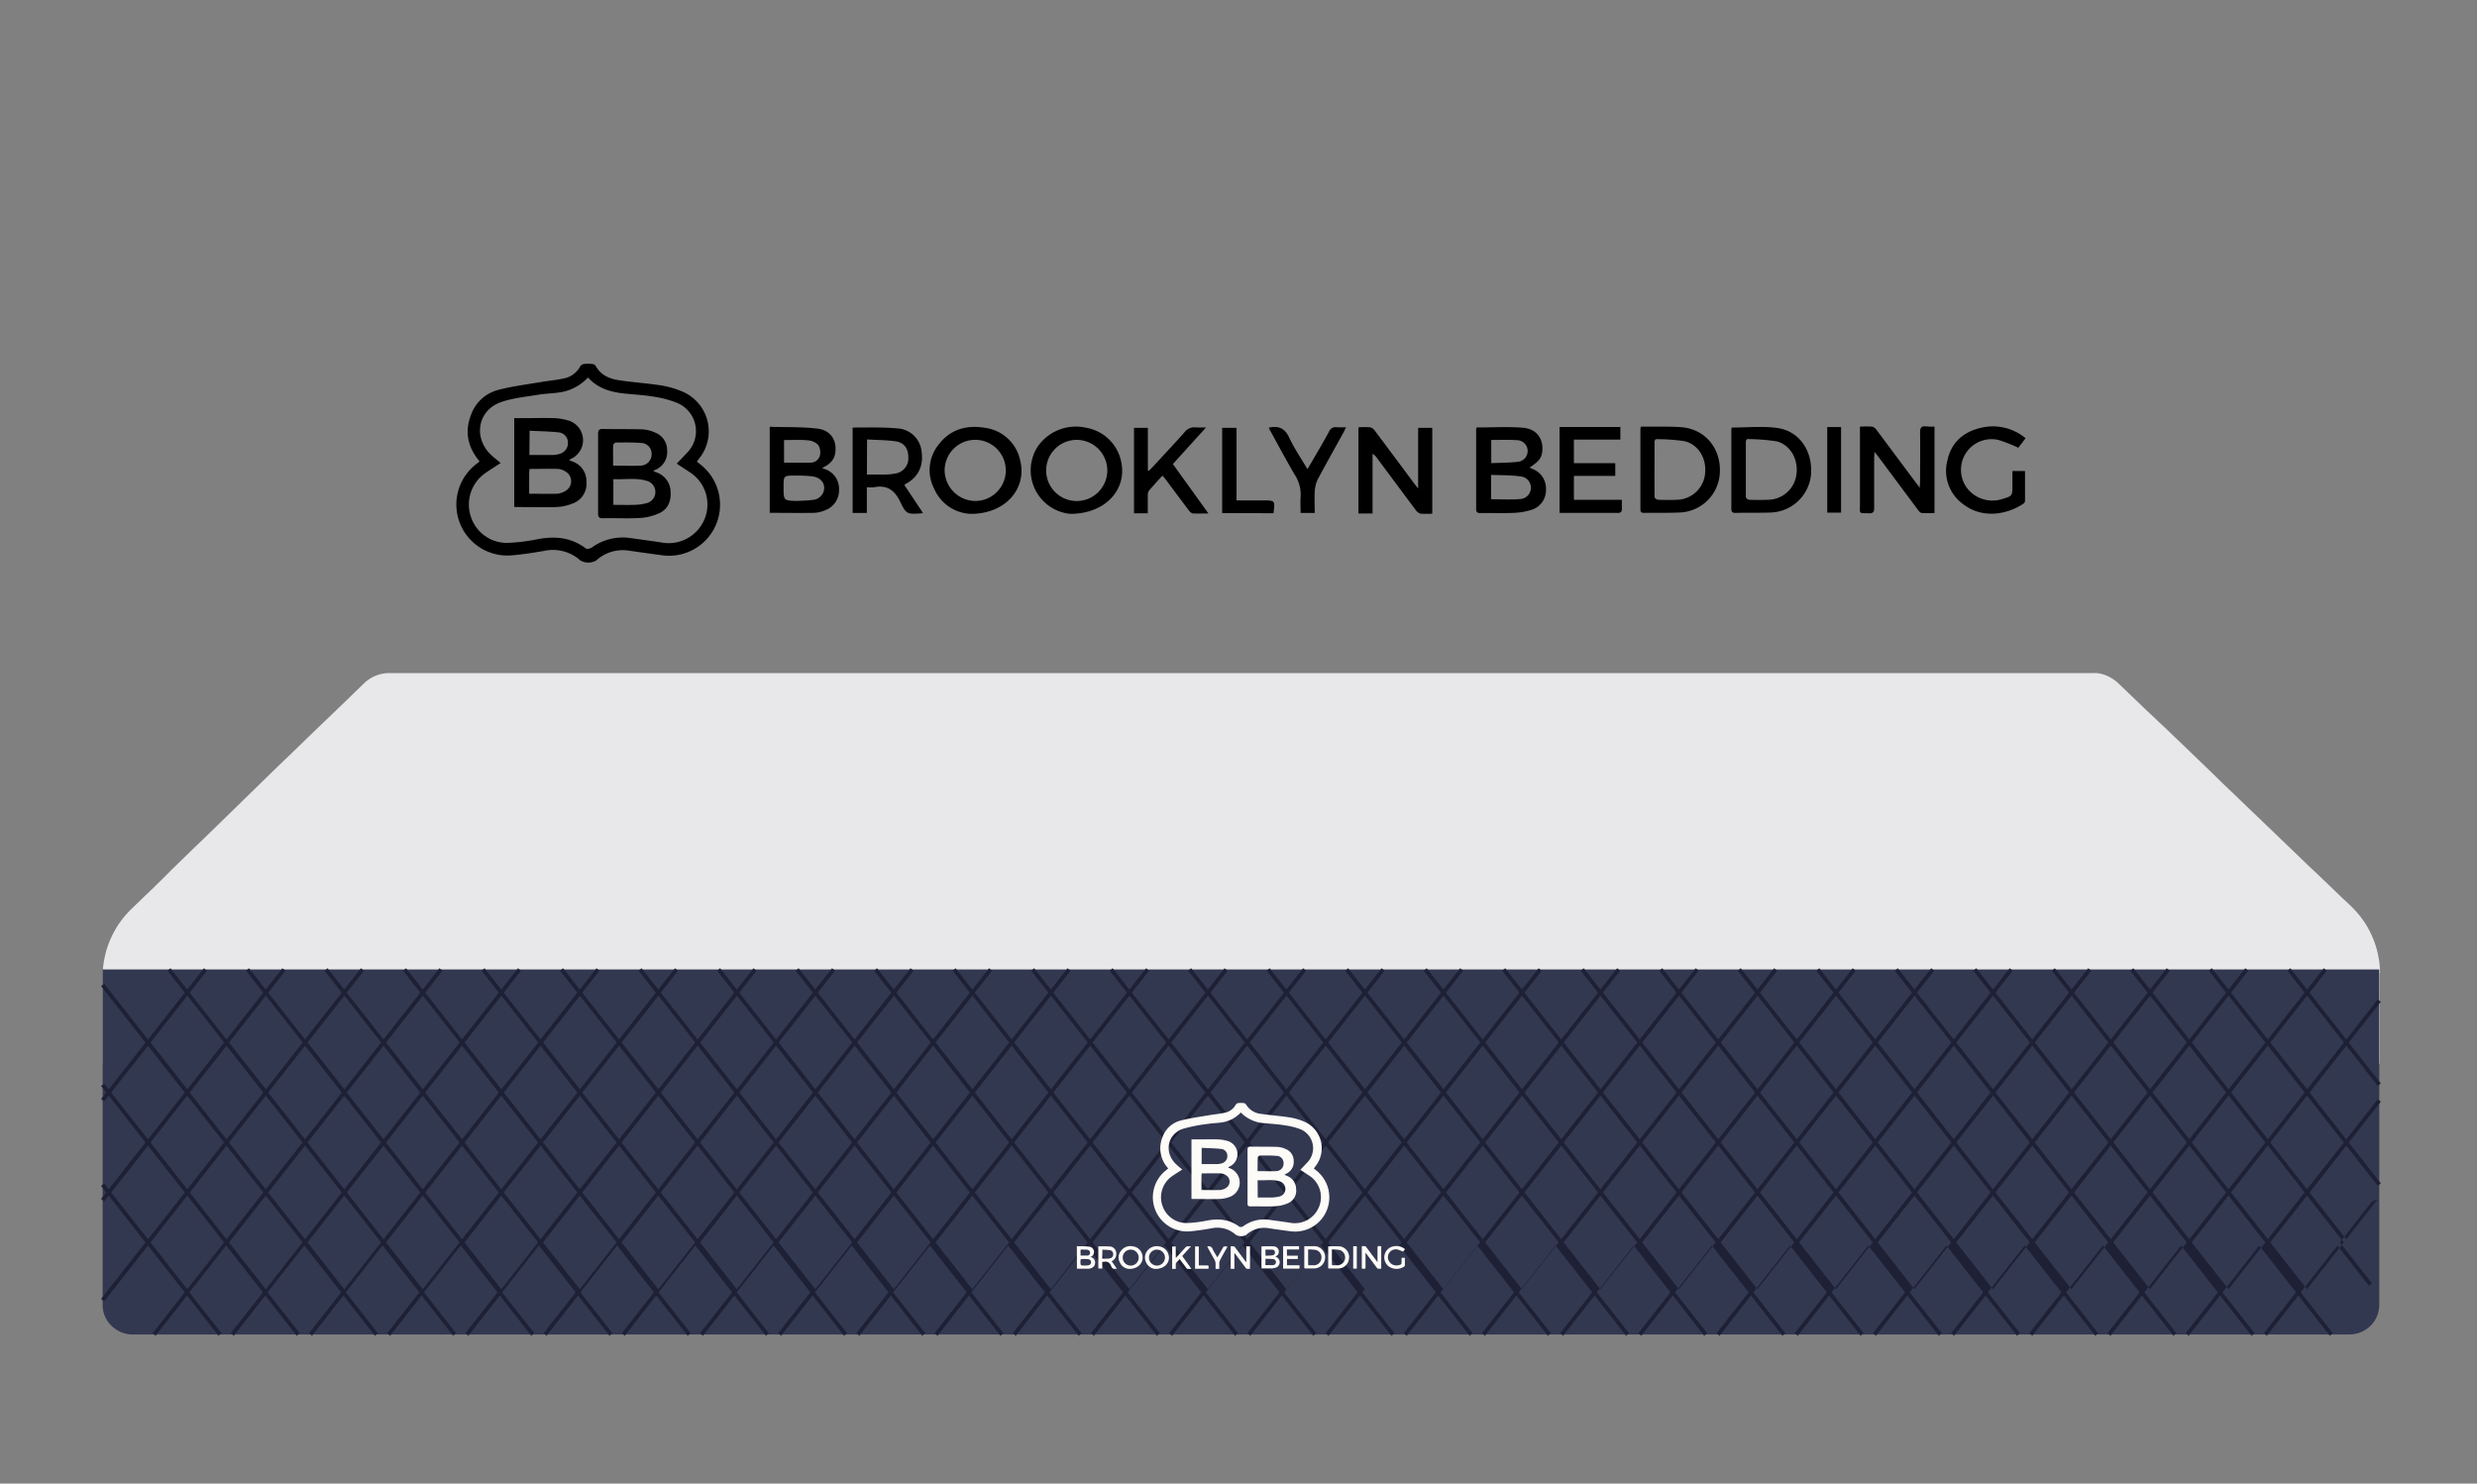 <?xml version="1.0" encoding="UTF-8"?> <svg xmlns="http://www.w3.org/2000/svg" viewBox="0 0 631 378"><rect x="0" y="0" width="631" height="378" fill="#808080" stroke="none"/><title>mattress</title><g id="a76ebf23-01c7-4817-90b0-2a9b9cf51b3f" data-name="Mobile Text"><path d="M122.17,117.56c-3-3.59-3.84-7.48-2.22-11.76a10,10,0,0,1,6.87-6.43c3.52-.93,7.17-1.39,10.76-2,2.09-.36,4.21-.53,6.27-1a6,6,0,0,0,4-3.1,1.43,1.43,0,0,1,1-.54,8.83,8.83,0,0,1,2,0,1.26,1.26,0,0,1,.88.45c1.27,2.39,3.48,3.32,5.93,3.69,3.53.53,7.11.77,10.65,1.31a23.38,23.38,0,0,1,5.26,1.48,11,11,0,0,1,4.61,17.06l-.66.89,1.08.87a13,13,0,0,1-9.88,23c-2.85-.37-5.69-.78-8.53-1.19a10,10,0,0,0-8.32,2.52,4.08,4.08,0,0,1-4,0,10.52,10.52,0,0,0-9.31-2.45c-2.7.48-5.43.89-8.16,1.13a13,13,0,0,1-9.14-23.2Zm5.39.4c-1.61,1.05-2.78,1.77-3.9,2.56a9.74,9.74,0,0,0-3.75,11,9.64,9.64,0,0,0,9.57,6.79,47.12,47.12,0,0,0,7.3-.9c4.5-.88,8.68-.54,12.47,2.33.28.22,1.1,0,1.49-.22a13.4,13.4,0,0,1,9.8-2.44c2.68.38,5.36.73,8,1.14a9.89,9.89,0,0,0,11-6.12,9.76,9.76,0,0,0-4-11.9l-3.16-2.07c1-1,1.83-1.91,2.68-2.82a7.8,7.8,0,0,0-2.58-12.67,26.74,26.74,0,0,0-6-1.58c-2.46-.41-5-.54-7.45-.8-3.5-.36-6.76-1.32-9.25-4.08a12.2,12.2,0,0,1-7.64,3.85c-1.61.23-3.24.24-4.84.51-3.23.55-6.57.83-9.63,1.9-5.82,2-7.16,8.71-2.88,13.16C125.6,116.43,126.53,117.09,127.56,118Z"></path><path d="M376.15,108.91c4,0,8-.24,11.83.07,3.48.28,5.29,2.86,4.89,6.13-.2,1.61-.88,2.47-3.19,4a5.22,5.22,0,0,0,.54.3,5.34,5.34,0,0,1,3.61,5.3,5.23,5.23,0,0,1-3.61,5.16,17.23,17.23,0,0,1-4.63.8c-2.82.13-5.66,0-8.49.05-.7,0-1.06-.17-1.06-1q0-10.17,0-20.35A2.75,2.75,0,0,1,376.15,108.91ZM379.84,121v6.2c2.55,0,5,.16,7.5-.06a2.89,2.89,0,0,0,0-5.76C384.92,121.05,382.43,121.08,379.84,121Zm.05-8.88V118c2.39-.11,4.67-.09,6.92-.36a2.76,2.76,0,0,0-.17-5.48C384.42,112,382.18,112.09,379.89,112.09Z"></path><path d="M196.08,108.73c4.15.14,8.16,0,12.11.47,3.32.36,5,2.85,4.61,6-.23,2-1.48,3.18-3.37,4,.29.14.44.23.6.29a5.24,5.24,0,0,1,3.71,5.21,5.39,5.39,0,0,1-3.59,5.32,8,8,0,0,1-2.65.64c-3.78.07-7.55,0-11.42,0Zm7.07,18.9c1.28-.08,2.57-.08,3.84-.27a3.11,3.11,0,0,0,2.82-2.12c.58-1.85-.56-3.53-2.78-3.86a33.29,33.29,0,0,0-4.47-.21c-2.95,0-2.95,0-2.95,2.92C199.61,127.56,199.61,127.56,203.15,127.63Zm-3.42-15.52v5.76c2.29,0,4.48.07,6.67,0a2.45,2.45,0,0,0,2.49-1.9,3.55,3.55,0,0,0-.47-2.63,4.19,4.19,0,0,0-2.62-1.15C203.87,112,201.91,112.11,199.73,112.11Z"></path><path d="M346.05,108.87a21.58,21.58,0,0,1,3,0,2.21,2.21,0,0,1,1.21.91c3.36,4.46,6.68,8.94,10,13.41.25.33.51.65,1,1.27V109h3.6v21.87a23.53,23.53,0,0,1-3,0,2.29,2.29,0,0,1-1.2-.91c-3.33-4.43-6.62-8.89-9.93-13.33a3.1,3.1,0,0,0-1.08-1v15.2h-3.6Z"></path><path d="M492.8,108.7v22a31.58,31.58,0,0,1-3.24,0c-.36,0-.74-.49-1-.84-3.4-4.53-6.77-9.08-10.15-13.62-.21-.3-.46-.57-.91-1.11,0,.73-.07,1.15-.07,1.58,0,4.25,0,8.5,0,12.74,0,1.06-.33,1.36-1.35,1.33-2.68-.09-2.26.26-2.27-2.25,0-6,0-12.08,0-18.12V108.7a26.51,26.51,0,0,1,3.12,0,2.08,2.08,0,0,1,1.12.85q5,6.69,10,13.41c.26.35.55.7,1,1.34,0-.76.08-1.18.08-1.61,0-4.16.06-8.33,0-12.49,0-1.33.4-1.71,1.63-1.56A15.86,15.86,0,0,0,492.8,108.7Z"></path><path d="M441.17,108.93c3.9,0,7.73-.39,11.44.09,5.68.73,9.15,5.73,8.74,11.78a10.65,10.65,0,0,1-10.22,9.78c-3,.12-6,0-9,.1-.69,0-1.08-.13-1.08-1q0-10.18,0-20.35A1.79,1.79,0,0,1,441.17,108.93Zm3.83,2.94c-.19.39-.26.46-.26.54,0,4.73,0,9.47,0,14.21,0,.25.54.7.85.71,1.62.07,3.24.06,4.86,0a7.36,7.36,0,0,0,7.17-6.41c.58-3.81-1.56-7.68-5.12-8.49A50.26,50.26,0,0,0,445,111.87Z"></path><path d="M418,108.7c1.57,0,3.14,0,4.71,0,2,0,4,0,6,.18,5.72.62,9.61,5.34,9.42,11.28A10.63,10.63,0,0,1,428,130.57c-3,.14-6.08.07-9.12.1-.61,0-1-.07-1-.86q0-10.25,0-20.49A2.93,2.93,0,0,1,418,108.7Zm3.75,3.19c-.19.36-.26.43-.26.5,0,4.75-.05,9.5,0,14.25,0,.24.55.68.86.69,1.67.07,3.34.08,5,0a7.36,7.36,0,0,0,7-6.59c.47-3.9-1.71-7.59-5.35-8.36A50,50,0,0,0,421.74,111.89Z"></path><path d="M272.65,130.92a11.14,11.14,0,0,1-8.3-17.14A11.81,11.81,0,0,1,276.76,109a11,11,0,0,1,8.94,9.09C286.92,124.89,281.47,130.93,272.65,130.92Zm1.54-18.85a7.79,7.79,0,1,0,7.89,7.82A7.81,7.81,0,0,0,274.19,112.07Z"></path><path d="M235.12,130.69a2.6,2.6,0,0,1-.34.1c-3.65.21-3.89.32-5.46-2.94-1.44-3-3.38-4.35-6.67-3.71a10,10,0,0,1-1.83,0v6.56H217.2V109.06s.09-.13.16-.13c3.74,0,7.5-.12,11.21.22a6.52,6.52,0,0,1,6.18,5.74c.58,3.71-.76,6.58-3.87,8.32-.14.08-.27.18-.51.35Zm-14.28-9.79c1.57,0,3,0,4.47,0a14.57,14.57,0,0,0,3-.3,3.89,3.89,0,0,0,3.08-4.13c0-2.08-1-3.66-3.06-4-2.43-.37-4.92-.35-7.45-.51Z"></path><path d="M247.2,130.92a10.57,10.57,0,0,1-9.17-6.29,10.35,10.35,0,0,1,1.12-11.41c3-3.9,7.16-5,11.81-4.21a10.55,10.55,0,0,1,8.91,8.21C261.71,124.38,256.2,131,247.2,130.92Zm1.38-3.28a7.79,7.79,0,1,0-7.94-7.79A7.9,7.9,0,0,0,248.58,127.64Z"></path><path d="M400.94,118h10.54v3.26H400.94v6.08h12.22c0,1,0,1.86,0,2.71a.94.94,0,0,1-.69.62c-5,0-10.06,0-15.19,0V108.79h15.5V112H400.94Z"></path><path d="M298.78,118.23c1.51,2.11,3,4.17,4.48,6.22l4.57,6.37c-1.49,0-2.73.06-3.95,0a1.74,1.74,0,0,1-1-.74c-1.94-2.55-3.84-5.13-5.76-7.7-.27-.36-.56-.71-1-1.2-1.2,1.33-2.36,2.56-3.44,3.86a2.25,2.25,0,0,0-.29,1.29c0,1.45,0,2.9,0,4.44h-3.51V109h3.53v10.82l.3.11,1.17-1.22c2.62-2.85,5.28-5.66,7.85-8.56a3.14,3.14,0,0,1,2.9-1.26,24.1,24.1,0,0,0,2.61,0Z"></path><path d="M516,111.65l-1.85,2.43a37.91,37.91,0,0,0-5.1-2,7.8,7.8,0,0,0-7.94,12.3,8.16,8.16,0,0,0,8.6,2.86l.24-.07c2.7-.8,2.7-.8,2.7-3.55V120h3.21c0,2.59,0,5.12,0,7.65a1,1,0,0,1-.43.69c-4.24,2.82-10.47,3.87-15.32.12a10.46,10.46,0,0,1-4-11.23c1-4.62,4.19-7.29,8.72-8.28A13,13,0,0,1,516,111.65Z"></path><path d="M323.22,109a1.23,1.23,0,0,1,.29-.1c2.29-.42,3.82.26,4.89,2.56,1.27,2.73,3,5.24,4.66,8.07.44-.74.78-1.3,1.1-1.86,1.48-2.56,3-5.1,4.4-7.69a1.75,1.75,0,0,1,1.94-1.13,20.73,20.73,0,0,0,2.39,0c-.25.53-.41.9-.6,1.25-2.2,4-4.45,8-6.59,12a8,8,0,0,0-.77,3.06c-.12,1.81,0,3.64,0,5.53h-3.61c0-1.34-.09-2.7,0-4a9.19,9.19,0,0,0-1.44-5.66c-2.14-3.61-4.1-7.33-6.13-11C323.56,109.72,323.42,109.38,323.22,109Z"></path><path d="M311.34,130.72V109H315v18.49h6.72c3.13,0,3.13,0,2.69,3.27Z"></path><path d="M469,130.61h-3.52V108.8H469Z"></path><path d="M131,129.15V106.53h2.64c2.5,0,5-.07,7.49,0a14.33,14.33,0,0,1,3.9.69,5.22,5.22,0,0,1,.46,9.67c-.15.07-.28.17-.51.3a7.57,7.57,0,0,0,.72.35,5.26,5.26,0,0,1,3.69,5.23,5.32,5.32,0,0,1-3.61,5.55,12.24,12.24,0,0,1-4,.86c-3.41.12-6.83,0-10.24,0A3.85,3.85,0,0,1,131,129.15Zm3.8-3.36c2.52,0,4.84.07,7.15,0a4.91,4.91,0,0,0,2.3-.84,2.84,2.84,0,0,0-.16-4.8,4.15,4.15,0,0,0-1.85-.67c-2.43-.08-4.87,0-7.36,0,0,.37-.08.69-.08,1Zm.06-9.87c2.08,0,4,0,6,0a6,6,0,0,0,1.82-.32,2.84,2.84,0,0,0,2-2.74,2.62,2.62,0,0,0-2.18-2.68c-2.49-.29-5-.3-7.59-.44Z"></path><path d="M166.4,120c.37.16.63.28.9.38a5.31,5.31,0,0,1,3.53,5c.14,2.37-.71,4.37-2.88,5.37a13.86,13.86,0,0,1-4.9,1.22c-3.15.18-6.33,0-9.49.07-.94,0-1.2-.29-1.2-1.21q0-10.12,0-20.24c0-.93.21-1.33,1.24-1.3,3.37.07,6.75,0,10.12.11a9,9,0,0,1,3.23.84,4.77,4.77,0,0,1,3,4.51,4.87,4.87,0,0,1-2.82,4.87C166.91,119.7,166.71,119.83,166.4,120Zm-10.15,8.63c1.9,0,3.65.05,5.39,0a13.21,13.21,0,0,0,3.06-.43,2.93,2.93,0,0,0,.05-5.69c-2.79-.87-5.65-.27-8.5-.44Zm-.06-10c2.48,0,4.76.11,7,0a2.85,2.85,0,0,0,2.8-2.94,2.72,2.72,0,0,0-2.73-2.83c-2.11-.18-4.23-.13-6.35-.11a1,1,0,0,0-.72.71C156.16,115.09,156.19,116.78,156.19,118.6Z"></path><path d="M606.19,248.2V271h-580V248.81c0-.46,0-.93,0-1.39a21.92,21.92,0,0,1,.4-3.14A23.59,23.59,0,0,1,29.29,237a22.38,22.38,0,0,1,1.61-2.48,23.22,23.22,0,0,1,2-2.34c.17-.19.35-.37.54-.55l1.41-1.37,1.58-1.53,2-1.91,2.26-2.2,3-3h0l2.63-2.55,2.88-2.81,3-2.87,2.57-2.5L69,197l2.57-2.49,3-2.87,2.5-2.43,0,0L82.47,184l2-1.91,1.69-1.64,2-1.91,2.26-2.2,2.13-2.07.08-.07A9.28,9.28,0,0,1,99,171.49H533.27a6.06,6.06,0,0,1,.85,0,8.76,8.76,0,0,1,3,.86,10.29,10.29,0,0,1,2.62,1.84l4.79,4.6,2.25,2.16,2,1.87,1.12,1.08,2,1.87,2.25,2.16,2.33,2.23h0l3.71,3.57h0l3,2.89h0l3.07,3,2.18,2.08,4.07,3.91,8.62,8.28,1.62,1.55,2.67,2.57,3.07,2.95,2,1.87h0l5.86,5.63,2,1.88.6.57c.17.17.35.34.5.51a20.65,20.65,0,0,1,1.76,2,23.08,23.08,0,0,1,3.06,5.11,23.27,23.27,0,0,1,1.72,5.79,21.85,21.85,0,0,1,.31,3.53C606.19,248,606.19,248.09,606.19,248.2Z" fill="#e8e8ea"></path><path d="M606.1,247v85.49a7.49,7.49,0,0,1-4.32,6.76,7.78,7.78,0,0,1-2.26.67,7.62,7.62,0,0,1-1.08.08H33.81a7.87,7.87,0,0,1-2.54-.42,8,8,0,0,1-1.91-1,7.45,7.45,0,0,1-3.22-6.12V247Z" fill="#333851"></path><path d="M605.71,305.53l-8,10.21-9.36-11.92,9.36-11.92,8,10.2.78-.62-8.16-10.39,8.16-10.39-.78-.62-8,10.2-9.36-11.92,9.36-11.92,8,10.21.78-.62-8.16-10.4,8.16-10.39-.78-.62-8,10.2-9.36-11.91,4.39-5.6-.78-.62-4.25,5.41-4.25-5.41-.78.62,4.39,5.6-9.36,11.91-9.36-11.91,4.39-5.6-.78-.62-4.25,5.41-4.25-5.41-.78.62,4.39,5.6-9.36,11.91-9.36-11.91,4.39-5.6-.78-.62-4.25,5.41-4.25-5.41-.78.62,4.39,5.6-9.36,11.91-9.36-11.91,4.39-5.6-.78-.62-4.25,5.41-4.25-5.41-.78.62,4.39,5.6-9.36,11.91-9.36-11.91,4.39-5.6-.78-.62-4.25,5.41-4.25-5.41-.78.62,4.39,5.6-9.36,11.91-9.36-11.91,4.39-5.6-.78-.62-4.25,5.41-4.25-5.41-.78.62,4.39,5.6-9.36,11.91-9.36-11.91,4.39-5.6-.78-.62-4.25,5.41-4.25-5.41-.78.62,4.39,5.6-9.36,11.91-9.36-11.91,4.39-5.6-.78-.62-4.25,5.41-4.25-5.41-.78.62,4.39,5.6-9.36,11.91-9.36-11.91,4.39-5.6-.78-.62-4.25,5.41-4.25-5.41-.78.62,4.39,5.6-9.36,11.91-9.36-11.91,4.39-5.6-.78-.62-4.25,5.41-4.25-5.41-.78.62,4.39,5.6-9.36,11.91-9.36-11.91,4.39-5.6-.78-.62-4.25,5.41-4.25-5.41-.78.62,4.39,5.6-9.36,11.91-9.36-11.91,4.39-5.6-.78-.62-4.25,5.41-4.25-5.41-.78.62,4.39,5.6-9.36,11.91-9.36-11.91,4.39-5.6-.78-.62-4.25,5.41-4.25-5.41-.78.62,4.39,5.6-9.36,11.91-9.36-11.91,4.39-5.6-.78-.62-4.25,5.41-4.25-5.41-.78.62,4.39,5.6-9.36,11.91-9.36-11.91,4.39-5.6-.78-.62-4.25,5.41-4.25-5.41-.78.62,4.39,5.6-9.36,11.91-9.36-11.91,4.39-5.6-.78-.62-4.25,5.41-4.25-5.41-.78.62,4.39,5.6-9.36,11.91-9.36-11.91,4.39-5.6-.78-.62-4.25,5.41-4.25-5.41-.78.62,4.39,5.6-9.36,11.91-9.36-11.91,4.39-5.6-.78-.62-4.25,5.41-4.25-5.41-.78.62,4.39,5.6-9.36,11.91-9.36-11.91,4.39-5.6-.78-.62-4.25,5.41-4.25-5.41-.78.62,4.39,5.6-9.36,11.91-9.36-11.91,4.39-5.6-.78-.62-4.25,5.41-4.25-5.41-.78.62,4.39,5.6-9.36,11.91-9.36-11.91,4.39-5.6-.78-.62-4.25,5.41-4.25-5.41-.78.62,4.39,5.6-9.36,11.91-9.36-11.91,4.39-5.6-.78-.62-4.25,5.41-4.25-5.41-.78.62,4.39,5.6-9.36,11.91-9.36-11.91,4.39-5.6-.78-.62-4.25,5.41-4.25-5.41-.78.62,4.39,5.6-9.36,11.91-9.36-11.91,4.39-5.6-.78-.62-4.25,5.41-4.25-5.41-.78.62,4.39,5.6-9.36,11.91-9.36-11.91,4.39-5.6-.78-.62-4.25,5.41-4.25-5.41-.78.62,4.39,5.6-9.36,11.91-9.36-11.91,4.39-5.6-.78-.62-4.25,5.41-4.25-5.41-.78.62,4.39,5.6-9.36,11.91-9.36-11.91,4.39-5.6-.78-.62-4.25,5.41-4.25-5.41-.78.62,4.39,5.6-9.36,11.91-9.36-11.91,4.39-5.6-.78-.62-4.25,5.41-4.25-5.41-.78.62,4.39,5.6-9.36,11.92-11.16-14.2-.78.62,11.3,14.39-9.36,11.91-1.16-1.47-.78.62,1.31,1.66L25.75,280l.78.62,1.16-1.48,9.36,11.92L27.69,303l-1.16-1.47-.78.62,1.3,1.66-1.3,1.66.78.62,1.16-1.47,9.36,11.92-11.3,14.39.78.62,11.16-14.2,9.36,11.91-8.18,10.42.78.62,8-10.23,8,10.23.78-.62-8.19-10.42,9.37-11.92,9.36,11.92-8.18,10.42.78.62,8-10.23,8,10.23.78-.62-8.18-10.42,9.36-11.92,9.36,11.92-8.18,10.42.78.62,8-10.23,8,10.23.78-.62-8.18-10.42,9.36-11.92,9.36,11.92-8.18,10.42.78.62,8-10.23,8,10.23.78-.62-8.18-10.42,9.36-11.92,9.36,11.92-8.18,10.42.78.62,8-10.23,8,10.23.78-.62-8.18-10.42,9.36-11.92,9.36,11.92-8.18,10.42.78.62,8-10.23,8,10.23.78-.62-8.18-10.42,9.36-11.92,9.36,11.92-8.18,10.42.78.62,8-10.23,8,10.23.78-.62-8.18-10.42,9.36-11.92,9.36,11.92-8.18,10.42.78.62,8-10.23,8,10.23.78-.62-8.18-10.42,9.36-11.92,9.36,11.92-8.18,10.42.78.62,8-10.23,8,10.23.78-.62-8.18-10.42,9.36-11.92,9.36,11.92-8.18,10.42.78.62,8-10.23,8,10.23.78-.62-8.18-10.42,9.36-11.92,9.36,11.92-8.18,10.42.78.62,8-10.23,8,10.23.78-.62-8.18-10.42,9.36-11.92,9.36,11.92-8.18,10.42.78.62,8-10.23,8,10.23.78-.62-8.18-10.42,9.36-11.92,9.36,11.92-8.18,10.42.78.62,8-10.23,8,10.23.78-.62-8.18-10.42,9.36-11.92,9.36,11.92-8.18,10.42.78.62,8-10.23,8,10.23.78-.62-8.18-10.42,9.36-11.92,9.36,11.92-8.18,10.42.78.62,8-10.23,8,10.23.78-.62-8.18-10.42,9.36-11.92,9.36,11.92-8.18,10.42.78.62,8-10.23,8,10.23.78-.62-8.18-10.42,9.36-11.92,9.36,11.92-8.18,10.42.78.62,8-10.23,8,10.23.78-.62-8.18-10.42,9.36-11.92,9.36,11.92-8.18,10.42.78.62,8-10.23,8,10.23.78-.62-8.18-10.42,9.36-11.92,9.36,11.92-8.18,10.42.78.62,8-10.23,8,10.23.78-.62-8.18-10.42,9.36-11.92,9.36,11.92-8.18,10.42.78.62,8-10.23,8,10.23.78-.62-8.18-10.42,9.36-11.92,9.36,11.92-8.18,10.42.78.62,8-10.23,8,10.23.78-.62-8.18-10.42,9.36-11.92,9.36,11.92-8.18,10.42.78.62,8-10.23,8,10.23.78-.62-8.18-10.42,9.36-11.92,9.36,11.92-8.18,10.42.78.62,8-10.23,8,10.23.78-.62-8.18-10.42,9.36-11.92,9.36,11.92-8.18,10.42.78.62,8-10.23,8,10.23.78-.62-8.18-10.42,9.36-11.92,9.36,11.92-8.18,10.42.78.62,8-10.23,8,10.23.78-.62-8.18-10.42,9.36-11.92,9.36,11.92-8.18,10.42.78.62,8-10.23,8,10.23.78-.62-8.18-10.42,9.36-11.92,9.36,11.92-8.18,10.42.78.62,8-10.23,8,10.23.78-.62-8.18-10.42,9.36-11.92,9.36,11.92-8.18,10.42.78.62,8-10.23,8,10.23.78-.62-8.18-10.42,9.36-11.92,8,10.21.78-.62-8.17-10.4,8.17-10.39Zm-8.65-14.44L587.69,303l-9.36-11.92,9.36-11.92Zm-540,0L47.69,303l-9.36-11.92,9.36-11.92Zm-8.73-12.73,9.37-11.92,9.37,11.92-9.37,11.92Zm9.37,13.54,9.36,11.92-9.36,11.91-9.36-11.91Zm.64-.81,9.36-11.92,9.36,11.92L67.69,303Zm10-12.73,9.36-11.92,9.36,11.92-9.36,11.92Zm9.36,13.54,9.36,11.92-9.36,11.92-9.37-11.92Zm.64-.81,9.36-11.92,9.36,11.92L87.69,303Zm10-12.73,9.36-11.92,9.36,11.92-9.36,11.92Zm9.36,13.54,9.36,11.92-9.36,11.91-9.36-11.91Zm.64-.81,9.36-11.92,9.36,11.92L107.69,303Zm10-12.73,9.36-11.92,9.36,11.92-9.36,11.92Zm9.36,13.54,9.36,11.92-9.36,11.91-9.36-11.91Zm.64-.81,9.36-11.92,9.36,11.92L127.69,303Zm10-12.73,9.36-11.92,9.36,11.92-9.36,11.92Zm9.36,13.54,9.36,11.92-9.36,11.91-9.36-11.91Zm.64-.81,9.36-11.92,9.36,11.92L147.69,303Zm10-12.73,9.36-11.92,9.36,11.92-9.36,11.92Zm9.36,13.54,9.36,11.92-9.36,11.91-9.36-11.91Zm.64-.81,9.36-11.92,9.36,11.92L167.69,303Zm10-12.73,9.36-11.92,9.36,11.92-9.36,11.92Zm9.36,13.54,9.36,11.92-9.36,11.91-9.36-11.91Zm.64-.81,9.36-11.92,9.36,11.92L187.69,303Zm10-12.73,9.36-11.92,9.36,11.92-9.36,11.92Zm9.36,13.54,9.36,11.92-9.36,11.91-9.36-11.91Zm.64-.81,9.36-11.92,9.36,11.92L207.69,303Zm10-12.73,9.36-11.92,9.36,11.92-9.36,11.92Zm9.36,13.54,9.36,11.92-9.36,11.91-9.36-11.91Zm.64-.81,9.36-11.92,9.36,11.92L227.69,303Zm10-12.73,9.36-11.92,9.36,11.92-9.36,11.92Zm9.36,13.54,9.36,11.92-9.36,11.91-9.36-11.91Zm.64-.81,9.36-11.92,9.36,11.92L247.69,303Zm10-12.73,9.36-11.92,9.36,11.92-9.36,11.92Zm9.36,13.54,9.36,11.92-9.36,11.91-9.36-11.91Zm.64-.81,9.36-11.92,9.36,11.92L267.69,303Zm10-12.73,9.36-11.92,9.36,11.92-9.36,11.92Zm9.36,13.54,9.36,11.92-9.36,11.91-9.36-11.91Zm.64-.81,9.36-11.92,9.36,11.92L287.69,303Zm10-12.73,9.36-11.92,9.36,11.92-9.36,11.92Zm9.36,13.54,9.36,11.92-9.36,11.91-9.36-11.91Zm.64-.81,9.36-11.92,9.36,11.92L307.69,303Zm10-12.73,9.36-11.92,9.36,11.92-9.36,11.92Zm9.36,13.54,9.36,11.92-9.36,11.91-9.36-11.91Zm.64-.81,9.36-11.92,9.36,11.92L327.69,303Zm10-12.73,9.36-11.92,9.36,11.92-9.36,11.92Zm9.36,13.54,9.36,11.92-9.36,11.91-9.36-11.91Zm.64-.81,9.36-11.92,9.36,11.92L347.69,303Zm10-12.73,9.36-11.92,9.36,11.92-9.36,11.92Zm9.36,13.54,9.36,11.92-9.36,11.91-9.36-11.91Zm.64-.81,9.36-11.92,9.36,11.92L367.69,303Zm10-12.73,9.36-11.92,9.36,11.92-9.36,11.92Zm9.36,13.54,9.36,11.92-9.36,11.91-9.36-11.91Zm.64-.81,9.36-11.92,9.36,11.92L387.69,303Zm10-12.73,9.36-11.92,9.36,11.92-9.36,11.92Zm9.36,13.54,9.36,11.92-9.36,11.91-9.36-11.91Zm.64-.81,9.36-11.92,9.36,11.92L407.69,303Zm10-12.73,9.36-11.92,9.36,11.92-9.36,11.92Zm9.36,13.54,9.36,11.92-9.36,11.91-9.36-11.91Zm.64-.81,9.36-11.92,9.36,11.92L427.69,303Zm10-12.73,9.36-11.92,9.36,11.92-9.36,11.92Zm9.36,13.54,9.36,11.92-9.36,11.91-9.36-11.91Zm.64-.81,9.36-11.92,9.36,11.92L447.69,303Zm10-12.73,9.36-11.92,9.36,11.92-9.36,11.92Zm9.36,13.54,9.36,11.92-9.36,11.91-9.36-11.91Zm.64-.81,9.36-11.92,9.36,11.92L467.69,303Zm10-12.73,9.36-11.92,9.36,11.92-9.36,11.92Zm9.36,13.54,9.36,11.92-9.36,11.91-9.36-11.91Zm.64-.81,9.36-11.92,9.36,11.92L487.69,303Zm10-12.73,9.36-11.92,9.36,11.92-9.36,11.92Zm9.36,13.54,9.36,11.92-9.36,11.91-9.36-11.91Zm.64-.81,9.36-11.92,9.36,11.92L507.69,303Zm10-12.73,9.36-11.92,9.36,11.92-9.36,11.92Zm9.36,13.54,9.36,11.92-9.36,11.91-9.36-11.91Zm.64-.81,9.36-11.92,9.36,11.92L527.69,303Zm10-12.73,9.36-11.92,9.36,11.92-9.36,11.92Zm9.36,13.54,9.36,11.92-9.36,11.91-9.36-11.91Zm.64-.81,9.36-11.92,9.36,11.92L547.69,303Zm10-12.73,9.36-11.92,9.36,11.92-9.36,11.92Zm9.36,13.54,9.36,11.92-9.36,11.91-9.36-11.91Zm.64-.81,9.36-11.92,9.36,11.92L567.69,303Zm10-12.73,9.36-11.92,9.36,11.92-9.36,11.92Zm9.36,13.54,9.36,11.92-9.36,11.92-9.36-11.92Zm10-38.19,9.36,11.92-9.36,11.92-9.36-11.92Zm-20,0,9.36,11.92-9.36,11.92-9.36-11.92Zm-20,0,9.36,11.92-9.36,11.92-9.36-11.92Zm-20,0,9.36,11.92-9.36,11.92-9.36-11.92Zm-20,0,9.36,11.92-9.36,11.92-9.36-11.92Zm-20,0,9.36,11.92-9.36,11.92-9.36-11.92Zm-20,0,9.36,11.92-9.36,11.92-9.36-11.92Zm-20,0,9.36,11.92-9.36,11.92-9.36-11.92Zm-20,0,9.36,11.92-9.36,11.92-9.36-11.92Zm-20,0,9.36,11.92-9.36,11.92-9.36-11.92Zm-20,0,9.36,11.92-9.36,11.92-9.36-11.92Zm-20,0,9.36,11.92-9.36,11.92-9.36-11.92Zm-20,0,9.36,11.92-9.36,11.92-9.36-11.92Zm-20,0,9.36,11.92-9.36,11.92-9.36-11.92Zm-20,0,9.36,11.92-9.36,11.92-9.36-11.92Zm-20,0,9.36,11.92-9.36,11.92-9.36-11.92Zm-20,0,9.36,11.92-9.36,11.92-9.36-11.92Zm-20,0,9.36,11.92-9.36,11.92-9.36-11.92Zm-20,0,9.36,11.92-9.36,11.92-9.36-11.92Zm-20,0,9.36,11.92-9.36,11.92-9.36-11.92Zm-20,0,9.36,11.92-9.36,11.92-9.36-11.92Zm-20,0,9.36,11.92-9.36,11.92-9.36-11.92Zm-20,0,9.36,11.92-9.36,11.92-9.36-11.92Zm-20,0,9.36,11.92-9.36,11.92-9.36-11.92Zm-20,0,9.36,11.92-9.36,11.92-9.36-11.92Zm-20,0,9.36,11.92-9.36,11.92-9.36-11.92Zm-20,0,9.36,11.92-9.36,11.92-9.36-11.92Zm-20,0,9.36,11.91-9.36,11.92-9.37-11.91ZM28.33,278.36l9.36-11.91,9.36,11.91-9.36,11.92Zm0,25.46,9.37-11.92,9.37,11.92-9.37,11.92Zm19.37,24.64-9.36-11.91,9.36-11.92,9.36,11.91Zm20,0-9.36-11.92,9.36-11.91,9.36,11.91Zm20,0-9.37-11.92,9.37-11.92,9.36,11.92Zm20,0-9.36-11.92,9.36-11.92,9.36,11.92Zm20,0-9.36-11.92,9.36-11.92,9.36,11.92Zm20,0-9.36-11.92,9.36-11.92,9.36,11.92Zm20,0-9.36-11.92,9.36-11.92,9.36,11.92Zm20,0-9.36-11.92,9.36-11.92,9.36,11.92Zm20,0-9.36-11.92,9.36-11.92,9.36,11.92Zm20,0-9.36-11.92,9.36-11.92,9.36,11.92Zm20,0-9.36-11.92,9.36-11.92,9.36,11.92Zm20,0-9.36-11.92,9.36-11.92,9.36,11.92Zm20,0-9.36-11.92,9.36-11.92,9.36,11.92Zm20,0-9.36-11.92,9.36-11.92,9.36,11.92Zm20,0-9.36-11.92,9.36-11.92,9.36,11.92Zm20,0-9.36-11.92,9.36-11.92,9.36,11.92Zm20,0-9.36-11.92,9.36-11.92,9.36,11.92Zm20,0-9.36-11.92,9.36-11.92,9.36,11.92Zm20,0-9.36-11.92,9.36-11.92,9.36,11.92Zm20,0-9.36-11.92,9.36-11.92,9.36,11.92Zm20,0-9.36-11.92,9.36-11.92,9.36,11.92Zm20,0-9.36-11.92,9.36-11.92,9.36,11.92Zm20,0-9.36-11.92,9.36-11.92,9.36,11.92Zm20,0-9.36-11.92,9.36-11.92,9.36,11.92Zm20,0-9.36-11.92,9.36-11.92,9.36,11.92Zm20,0-9.36-11.92,9.36-11.92,9.36,11.92Zm20,0-9.36-11.92,9.36-11.92,9.37,11.92Zm20,0-9.36-11.92,9.36-11.91,9.36,11.91Z" fill="#1e2135"></path><path d="M321.37,317.55c1.06,0,2.08-.06,3.1,0a1.32,1.32,0,0,1,1.27,1.6c-.05.42-.23.65-.83,1l.14.08a1.46,1.46,0,0,1,0,2.73,4.45,4.45,0,0,1-1.21.21c-.74,0-1.48,0-2.22,0-.18,0-.28,0-.27-.25v-5.32S321.37,317.59,321.37,317.55Zm1,3.15v1.62c.66,0,1.32.05,2,0a.76.76,0,0,0,0-1.51C323.67,320.72,323,320.73,322.34,320.7Zm0-2.32v1.54c.62,0,1.22,0,1.81-.1a.67.67,0,0,0,.61-.75.68.68,0,0,0-.66-.68C323.53,318.36,323,318.38,322.35,318.38Z" fill="#fdfbf7"></path><path d="M274.32,317.51c1.09,0,2.13,0,3.16.12a1.35,1.35,0,0,1,.33,2.61l.16.08a1.36,1.36,0,0,1,1,1.36,1.41,1.41,0,0,1-.93,1.39,2.11,2.11,0,0,1-.7.17h-3Zm1.85,4.93c.33,0,.67,0,1-.07a.8.8,0,0,0,.74-.55.78.78,0,0,0-.73-1,9.08,9.08,0,0,0-1.17-.05c-.77,0-.77,0-.77.76S275.24,322.43,276.17,322.44Zm-.9-4.05v1.5c.6,0,1.18,0,1.75,0a.66.66,0,0,0,.65-.5.91.91,0,0,0-.13-.69,1.07,1.07,0,0,0-.68-.3C276.36,318.36,275.84,318.39,275.27,318.39Z" fill="#fdfbf7"></path><path d="M313.51,317.54a6.91,6.91,0,0,1,.79,0,.6.6,0,0,1,.31.24l2.62,3.51.26.33v-4.07h.94v5.72a6.91,6.91,0,0,1-.79,0,.6.6,0,0,1-.31-.24l-2.6-3.48a.81.81,0,0,0-.28-.27v4h-.94Z" fill="#fdfbf7"></path><path d="M351.86,317.5v5.73a7.94,7.94,0,0,1-.85,0c-.1,0-.19-.13-.26-.22q-1.33-1.77-2.65-3.56l-.24-.29c0,.19,0,.31,0,.42,0,1.11,0,2.22,0,3.33,0,.27-.09.35-.36.34-.7,0-.59.07-.59-.58V317.5a7.35,7.35,0,0,1,.82,0,.51.51,0,0,1,.29.22c.88,1.16,1.74,2.33,2.62,3.5l.27.35c0-.19,0-.3,0-.42,0-1.08,0-2.17,0-3.26,0-.35.11-.45.43-.41A4.33,4.33,0,0,0,351.86,317.5Z" fill="#fdfbf7"></path><path d="M338.36,317.56a24.79,24.79,0,0,1,3,0,2.73,2.73,0,0,1,2.29,3.08,2.77,2.77,0,0,1-2.67,2.55c-.79,0-1.57,0-2.35,0-.18,0-.29,0-.28-.25v-5.32S338.36,317.59,338.36,317.56Zm1,.77c-.05.1-.07.12-.07.14,0,1.23,0,2.47,0,3.71,0,.07.14.18.22.19h1.27a2,2,0,0,0,.53-3.89A12.9,12.9,0,0,0,339.37,318.33Z" fill="#fdfbf7"></path><path d="M332.31,317.5h1.23c.52,0,1,0,1.56,0a2.85,2.85,0,0,1-.19,5.67c-.79,0-1.58,0-2.38,0-.16,0-.27,0-.27-.22,0-1.79,0-3.58,0-5.36A.9.9,0,0,1,332.31,317.5Zm1,.83c-.05.09-.07.11-.07.13,0,1.24,0,2.48,0,3.73,0,.06.14.17.22.18.44,0,.87,0,1.31,0a1.93,1.93,0,0,0,1.84-1.72,1.91,1.91,0,0,0-1.4-2.18A12.33,12.33,0,0,0,333.29,318.33Z" fill="#fdfbf7"></path><path d="M294.33,323.3a2.74,2.74,0,0,1-2.31-1.56,2.77,2.77,0,0,1,.14-2.92,3.08,3.08,0,0,1,3.24-1.24,2.88,2.88,0,0,1,2.34,2.38C298.06,321.73,296.63,323.31,294.33,323.3Zm.4-4.92a2,2,0,1,0,0,4.07,2,2,0,1,0,0-4.07Z" fill="#fdfbf7"></path><path d="M284.52,323.25l-.09,0c-.95.05-1,.08-1.42-.77a1.45,1.45,0,0,0-1.75-1,2.38,2.38,0,0,1-.47,0v1.71h-1v-5.66s0,0,0,0c1,0,2,0,2.93.05a1.71,1.71,0,0,1,1.61,1.5,2,2,0,0,1-1,2.18l-.14.09Zm-3.73-2.57H282a3.94,3.94,0,0,0,.77-.08,1,1,0,0,0,.81-1.08,1,1,0,0,0-.8-1c-.64-.09-1.29-.09-1.95-.13Z" fill="#fdfbf7"></path><path d="M287.68,323.3a2.75,2.75,0,0,1-2.4-1.64,2.69,2.69,0,0,1,.3-3,3,3,0,0,1,3.08-1.1,2.76,2.76,0,0,1,2.33,2.15C291.47,321.6,290,323.31,287.68,323.3Zm.36-.85a2,2,0,1,0,0-4.07,2,2,0,1,0,0,4.07Z" fill="#fdfbf7"></path><path d="M327.85,319.92h2.76v.85h-2.76v1.59h3.2c0,.26,0,.48,0,.71a.26.26,0,0,1-.18.16h-4v-5.72h4.05v.84h-3.09Z" fill="#fdfbf7"></path><path d="M301.16,320l1.17,1.62,1.19,1.67c-.39,0-.71,0-1,0a.47.47,0,0,1-.27-.19c-.51-.67-1-1.34-1.51-2l-.24-.31c-.32.35-.62.67-.91,1a.61.61,0,0,0-.07.34c0,.37,0,.75,0,1.16h-.92v-5.7h.92v2.83l.08,0,.3-.32c.69-.74,1.38-1.48,2.06-2.24a.79.79,0,0,1,.75-.32c.19,0,.39,0,.69,0Z" fill="#fdfbf7"></path><path d="M357.92,318.27l-.49.63a9.6,9.6,0,0,0-1.33-.52,2,2,0,0,0-2.07,3.21,2.13,2.13,0,0,0,2.25.75l.06,0c.7-.21.7-.21.7-.93v-.95h.84v2a.27.27,0,0,1-.12.18,3.42,3.42,0,0,1-4,0,2.87,2.87,0,0,1,1.24-5.1A3.41,3.41,0,0,1,357.92,318.27Z" fill="#fdfbf7"></path><path d="M307.54,317.57l.08,0a1,1,0,0,1,1.28.67c.33.71.78,1.37,1.22,2.11.11-.2.2-.34.28-.49.39-.67.78-1.33,1.15-2a.46.46,0,0,1,.51-.29c.19,0,.38,0,.62,0-.06.14-.1.24-.15.33-.58,1.05-1.17,2.09-1.72,3.15a1.93,1.93,0,0,0-.21.79c0,.48,0,.95,0,1.45h-.94c0-.35,0-.7,0-1.06a2.39,2.39,0,0,0-.38-1.47c-.56-1-1.07-1.92-1.6-2.88C307.63,317.76,307.59,317.68,307.54,317.57Z" fill="#fdfbf7"></path><path d="M304.44,323.25v-5.68h.95v4.83h1.75c.82,0,.82,0,.71.85Z" fill="#fdfbf7"></path><path d="M345.64,323.22h-.92v-5.7h.92Z" fill="#fdfbf7"></path><path d="M297.6,297.68a7.43,7.43,0,0,1-1.49-7.87,6.68,6.68,0,0,1,4.6-4.3c2.36-.63,4.8-.94,7.21-1.36,1.39-.24,2.82-.36,4.19-.67a4,4,0,0,0,2.71-2.08.94.94,0,0,1,.65-.36,5.38,5.38,0,0,1,1.33,0,.85.85,0,0,1,.59.3,5,5,0,0,0,4,2.47c2.37.35,4.76.51,7.13.88a16.12,16.12,0,0,1,3.53,1,7.39,7.39,0,0,1,3.08,11.42l-.44.6.72.58a8.72,8.72,0,0,1-6.61,15.42c-1.91-.24-3.81-.52-5.71-.8a6.71,6.71,0,0,0-5.58,1.69,2.71,2.71,0,0,1-2.7,0,7,7,0,0,0-6.23-1.64c-1.81.32-3.63.6-5.46.76A8.71,8.71,0,0,1,297,298.2Zm3.61.27c-1.08.71-1.87,1.19-2.62,1.71a6.54,6.54,0,0,0-2.51,7.39,6.46,6.46,0,0,0,6.41,4.55,32.18,32.18,0,0,0,4.89-.6c3-.59,5.82-.37,8.35,1.56a1.14,1.14,0,0,0,1-.15,9,9,0,0,1,6.57-1.63c1.79.25,3.59.48,5.38.76a6.63,6.63,0,0,0,7.35-4.1,6.52,6.52,0,0,0-2.65-8l-2.12-1.39L333,296.2a5.22,5.22,0,0,0-1.72-8.49,18.38,18.38,0,0,0-4-1c-1.64-.28-3.32-.36-5-.54a9.13,9.13,0,0,1-6.2-2.73A8.19,8.19,0,0,1,311,286c-1.07.15-2.17.16-3.23.34a39.16,39.16,0,0,0-6.45,1.27c-3.9,1.36-4.8,5.83-1.93,8.81A22.29,22.29,0,0,0,301.21,298Z" fill="#fdfbf7"></path><path d="M303.52,305.45V290.3h1.77c1.67,0,3.35-.05,5,0a9.67,9.67,0,0,1,2.61.46,3.5,3.5,0,0,1,.3,6.48c-.1,0-.18.11-.34.2.2.09.34.18.48.23a3.89,3.89,0,0,1,.06,7.22,8.25,8.25,0,0,1-2.68.58c-2.28.08-4.57,0-6.85,0A3.49,3.49,0,0,1,303.52,305.45Zm2.54-2.26c1.69,0,3.24.05,4.79,0a3.25,3.25,0,0,0,1.54-.57,1.89,1.89,0,0,0-.1-3.21,2.79,2.79,0,0,0-1.24-.45c-1.63-.05-3.26,0-4.93,0,0,.25-.05.46-.05.68C306.06,300.77,306.06,301.93,306.06,303.19Zm.05-6.61c1.38,0,2.69,0,4,0a3.91,3.91,0,0,0,1.22-.21,1.9,1.9,0,0,0,1.33-1.83,1.75,1.75,0,0,0-1.46-1.8c-1.67-.19-3.36-.2-5.08-.29Z" fill="#fdfbf7"></path><path d="M327.2,299.32l.6.25a3.59,3.59,0,0,1,2.37,3.34,3.43,3.43,0,0,1-1.94,3.59,9.32,9.32,0,0,1-3.28.82c-2.11.12-4.23,0-6.35.05-.63,0-.81-.2-.8-.82q0-6.76,0-13.55c0-.62.14-.88.83-.87,2.25.05,4.51,0,6.77.08a5.85,5.85,0,0,1,2.16.56,3.2,3.2,0,0,1,2,3,3.26,3.26,0,0,1-1.89,3.26Zm-6.8,5.78c1.27,0,2.44,0,3.61,0a9.38,9.38,0,0,0,2.05-.29,2,2,0,0,0,0-3.81c-1.87-.59-3.78-.19-5.69-.3Zm0-6.72c1.66,0,3.19.08,4.71,0a1.91,1.91,0,0,0,1.87-2,1.81,1.81,0,0,0-1.83-1.89c-1.41-.13-2.83-.09-4.25-.08a.72.72,0,0,0-.48.48C320.34,296,320.36,297.16,320.36,298.38Z" fill="#fdfbf7"></path></g></svg> 